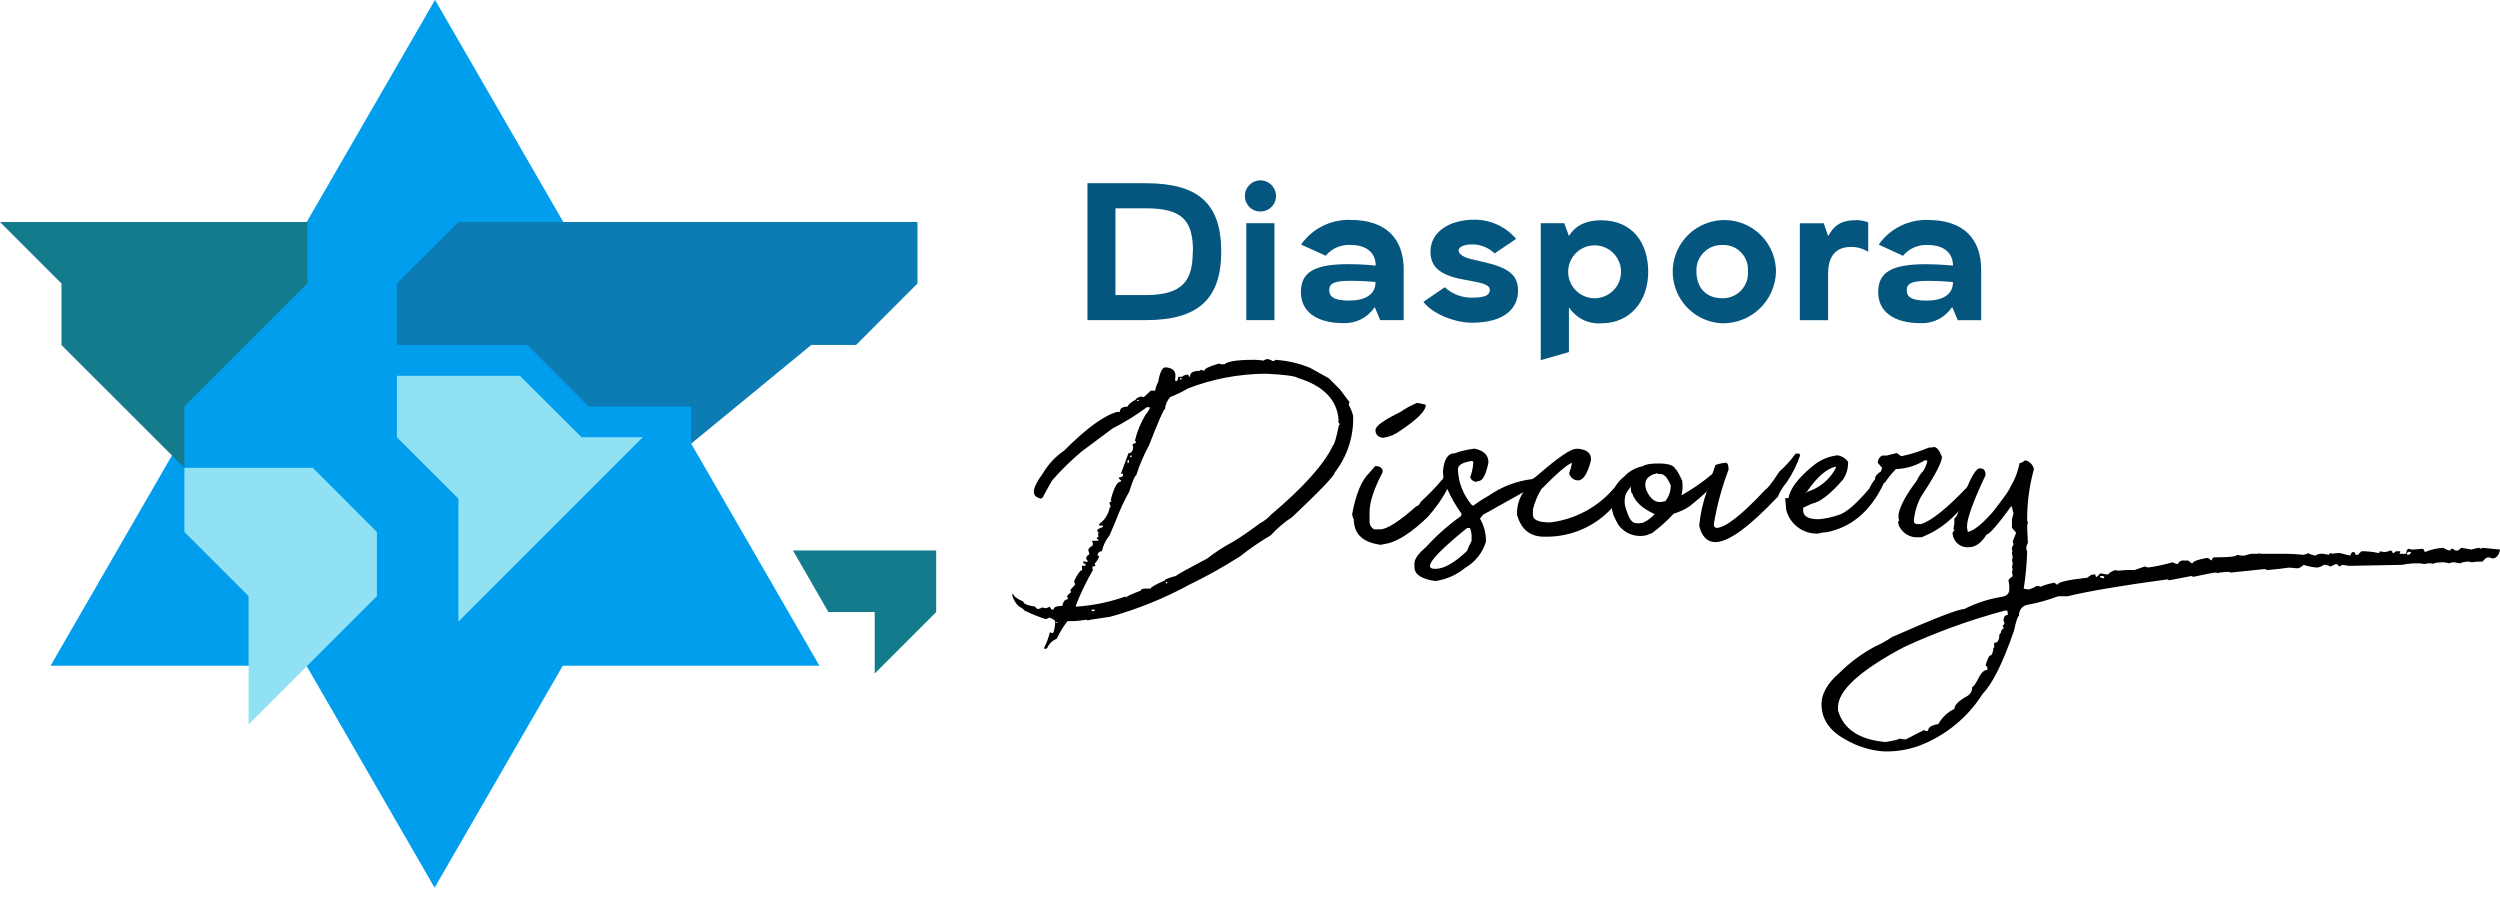 <svg width="203" height="73" viewBox="0 0 203 73" fill="none" xmlns="http://www.w3.org/2000/svg">
<path d="M109.875 33.774C109.8 33.467 109.683 33.172 109.526 32.897V32.771L109.589 32.664L108.794 31.608L107.902 30.716L106.366 29.863C105.469 29.495 104.517 29.277 103.549 29.218C103.549 29.261 103.491 29.295 103.38 29.329C103.245 29.254 103.102 29.195 102.953 29.155C102.824 29.161 102.699 29.205 102.594 29.281C102.378 29.245 102.159 29.224 101.94 29.218H101.765C100.471 29.218 99.691 29.339 99.419 29.581H99.124L98.998 29.518C98.183 29.746 97.781 29.945 97.79 30.11C97.724 30.102 97.659 30.081 97.601 30.047C97.49 30.047 97.432 30.047 97.432 30.11C96.879 30.11 96.612 30.27 96.632 30.595C96.549 30.595 96.506 30.536 96.506 30.425H96.385C96.234 30.435 96.091 30.495 95.978 30.595H95.677C95.678 30.729 95.628 30.859 95.536 30.958L95.41 30.895L95.444 30.595V30.425C95.409 30.056 95.137 29.858 94.63 29.829C94.378 29.829 94.184 30.221 94.048 31.002C93.924 31.226 93.84 31.471 93.801 31.724H93.437L92.875 32.252L92.642 32.194C92.371 32.275 92.24 32.352 92.25 32.427C91.765 32.698 91.561 32.912 91.561 33.023C91.135 33.023 90.926 33.164 90.936 33.445H90.708C89.629 33.745 88.196 34.794 86.409 36.591C85.728 37.052 85.156 37.656 84.731 38.36C84.188 39.111 83.927 39.64 83.951 39.955C83.975 40.27 84.15 40.377 84.513 40.503C84.513 40.459 84.557 40.44 84.639 40.44C85.124 39.533 85.41 39.039 85.483 38.952C86.2 38.141 86.974 37.383 87.8 36.683L90.335 34.792C91.314 34.295 92.25 33.716 93.132 33.062H93.365C93.365 33.198 93.248 33.416 92.992 33.716C92.62 34.35 92.34 35.034 92.162 35.747C92.206 35.818 92.232 35.898 92.24 35.98C92.041 35.98 91.949 36.058 91.959 36.218H92.003C92.037 36.571 91.91 36.77 91.629 36.809L91.019 38.467H91.193V38.578C91.169 38.704 91.057 38.767 90.849 38.767V38.83C90.922 38.947 90.99 39 91.052 39L90.99 39.111C90.718 39.111 90.451 39.596 90.19 40.6L90.267 40.721C90.146 40.721 90.088 40.779 90.097 40.895C90.138 40.967 90.164 41.046 90.175 41.128V41.191H90.112C90.016 41.74 89.708 42.229 89.254 42.553V42.679H89.555V42.791C89.24 42.902 89.07 43.004 89.099 43.087C89.097 43.104 89.098 43.121 89.104 43.137C89.109 43.154 89.118 43.169 89.13 43.181C89.143 43.193 89.158 43.202 89.174 43.208C89.19 43.213 89.208 43.215 89.225 43.212L89.162 43.319L89.196 43.62H89.07V43.683C89.069 43.699 89.072 43.716 89.078 43.731C89.084 43.746 89.094 43.76 89.105 43.772C89.117 43.783 89.132 43.792 89.147 43.798C89.163 43.803 89.179 43.805 89.196 43.804C89.196 43.881 89.167 43.915 89.084 43.915H88.677C88.686 43.982 88.707 44.046 88.74 44.104C88.751 44.185 88.734 44.267 88.692 44.337C88.483 44.419 88.377 44.541 88.367 44.701C88.411 44.771 88.437 44.851 88.445 44.933V45.045C88.338 45.045 88.251 45.142 88.178 45.34L88.304 45.53V45.636H88.285L87.969 45.573V45.762H88.139V45.937H87.843L87.877 46.295C87.717 46.295 87.499 46.591 87.218 47.187L87.296 47.483C87.034 47.745 86.903 47.9 86.903 47.968C86.903 48.036 86.966 47.968 86.966 48.031V48.089C86.748 48.268 86.636 48.38 86.636 48.433C86.636 48.487 86.699 48.433 86.699 48.496V48.666C86.476 48.666 86.331 48.845 86.258 49.199C85.774 49.199 85.546 49.301 85.555 49.5H85.444C85.381 49.5 85.313 49.417 85.24 49.262C85.136 49.328 85.018 49.371 84.896 49.388L84.6 49.325C84.501 49.4 84.381 49.444 84.256 49.451C84.13 49.387 84.067 49.324 84.067 49.262C83.422 49.16 83.098 49.025 83.098 48.855C82.574 48.616 82.308 48.417 82.298 48.259H82.172C82.256 48.649 82.465 49.002 82.768 49.262C83.02 49.388 83.146 49.485 83.146 49.558C83.712 49.833 84.295 50.071 84.891 50.27C85.001 50.256 85.105 50.213 85.192 50.144C85.512 50.27 85.677 50.367 85.677 50.44V50.678C85.614 51.162 85.551 51.395 85.488 51.395H85.376L85.25 51.332C85.15 51.763 84.997 52.18 84.794 52.573V52.694C84.878 52.696 84.96 52.674 85.032 52.631C85.103 52.457 85.209 52.299 85.343 52.167C85.477 52.036 85.637 51.933 85.812 51.865C86.044 51.359 86.334 50.88 86.675 50.44H86.719C87.218 50.447 87.716 50.406 88.207 50.319L88.319 50.377C88.42 50.338 89.031 50.236 90.151 50.081C92.38 49.461 94.532 48.589 96.564 47.483C97.98 46.795 99.356 46.026 100.684 45.181C101.48 44.551 102.317 43.976 103.191 43.46C103.71 42.891 104.299 42.391 104.945 41.971C107.25 39.787 108.397 38.583 108.387 38.36C109.402 37.052 109.929 35.43 109.875 33.774V33.774ZM92.487 32.538H92.313V32.475H92.487V32.538ZM85.861 50.566H85.735V50.513H85.861V50.566ZM95.827 30.691H95.939V30.817H95.813L95.827 30.691ZM91.775 36.993H91.886V37.119H91.76L91.775 36.993ZM91.663 37.352V37.585H91.552V37.463C91.549 37.446 91.551 37.429 91.556 37.413C91.561 37.397 91.571 37.382 91.583 37.37C91.596 37.358 91.611 37.349 91.627 37.344C91.644 37.34 91.661 37.339 91.678 37.342L91.663 37.352ZM88.881 49.621H88.643V49.5H88.881V49.621ZM94.669 47.367V47.246H94.78V47.367H94.669ZM108.726 34.502C108.508 35.568 108.343 36.121 108.242 36.164C107.518 37.696 105.837 39.574 103.2 41.797C102.943 42.084 102.636 42.322 102.294 42.5C101.499 43.096 100.781 43.591 100.132 43.988C99.39 44.378 98.684 44.834 98.023 45.35C96.478 46.165 95.622 46.64 95.454 46.775C94.892 46.921 94.596 47.042 94.577 47.134C93.816 47.469 93.433 47.687 93.433 47.793H93.074C92.783 47.793 92.633 47.847 92.623 47.963C91.847 48.244 91.465 48.448 91.465 48.496C91.465 48.545 91.401 48.496 91.401 48.433C90.1 48.893 88.741 49.172 87.364 49.262V49.151C87.757 48.147 88.227 47.175 88.769 46.242C88.761 46.243 88.752 46.242 88.744 46.239C88.736 46.236 88.729 46.231 88.723 46.225C88.717 46.219 88.713 46.212 88.71 46.204C88.707 46.196 88.706 46.188 88.706 46.179V46.005C88.789 46.008 88.872 45.988 88.944 45.947C88.936 45.884 88.914 45.825 88.881 45.772C89.047 45.605 89.175 45.403 89.254 45.181C89.254 45.142 89.215 45.122 89.128 45.122V45.011C89.149 44.936 89.194 44.871 89.256 44.825C89.319 44.779 89.395 44.756 89.472 44.759C89.578 44.283 89.794 43.838 90.102 43.46L90.606 42.272C90.91 41.456 91.276 40.666 91.702 39.907C91.964 39.053 92.153 38.612 92.264 38.593C92.528 37.753 92.873 36.941 93.297 36.169C94.063 34.198 94.496 33.211 94.596 33.207C94.632 32.847 94.781 32.508 95.023 32.238C95.526 32.044 96.012 31.809 96.477 31.535C98.459 30.771 100.562 30.369 102.686 30.347H102.827C104.32 30.42 105.173 30.536 105.391 30.691C107.489 31.338 108.591 32.485 108.697 34.133L108.649 34.259C108.678 34.259 108.722 34.317 108.775 34.434C108.794 34.472 108.77 34.516 108.731 34.516L108.726 34.502Z" fill="black"/>
<path d="M115.066 32.715C114.581 32.914 114.119 33.166 113.689 33.466C112.358 34.112 111.691 34.597 111.687 34.92C111.687 35.289 111.896 35.497 112.313 35.551C112.811 35.477 113.284 35.282 113.689 34.983C114.921 34.159 115.611 33.513 115.759 33.044V32.855C115.735 32.841 115.507 32.802 115.066 32.715ZM117.887 38.352H117.824C117.617 38.385 117.422 38.47 117.257 38.6C117.257 38.639 117.257 38.677 117.228 38.706C117.18 38.886 117.126 38.978 117.073 38.978C116.552 39.601 115.986 40.186 115.381 40.728C115.255 40.98 115.129 41.106 115.008 41.106C113.596 42.356 112.615 42.982 112.065 42.982H111.581C111.459 42.915 111.359 42.815 111.293 42.693C111.227 42.571 111.197 42.432 111.207 42.294V41.605C111.207 40.771 111.561 39.687 112.269 38.352V38.163C112.228 38.069 112.16 37.989 112.074 37.933C111.988 37.877 111.887 37.847 111.784 37.848H111.658L111.174 38.416C110.569 38.978 110.11 40.083 109.797 41.731C109.826 41.983 109.87 42.109 109.923 42.109C109.923 43.36 110.65 44.048 112.114 44.237L112.739 44.111C113.628 43.879 114.691 43.169 115.929 41.983C116.569 41.271 117.119 40.483 117.567 39.637C117.764 39.265 117.926 38.875 118.052 38.474C118.009 38.401 117.97 38.362 117.887 38.352V38.352Z" fill="black"/>
<path d="M125.608 38.402C125.303 38.431 125.009 38.532 124.75 38.697L124.421 38.901C123.149 39.055 121.934 39.518 120.882 40.248C120.446 40.49 120.028 40.762 119.631 41.063L119.505 41C118.817 40.194 118.421 39.179 118.381 38.12C118.381 37.767 118.754 37.539 119.505 37.432C119.522 37.43 119.54 37.431 119.556 37.437C119.573 37.442 119.587 37.452 119.6 37.464C119.612 37.476 119.621 37.491 119.627 37.507C119.632 37.524 119.634 37.541 119.631 37.558C119.609 37.965 119.524 38.365 119.379 38.746C119.413 38.85 119.477 38.942 119.563 39.009C119.65 39.077 119.755 39.117 119.864 39.124C119.92 39.09 119.983 39.068 120.048 39.061C120.383 39.061 120.654 38.576 120.862 37.558C120.862 36.952 120.489 36.589 119.738 36.429C119.182 36.492 118.636 36.619 118.109 36.807C117.566 36.807 117.256 37.292 117.169 38.261C117.168 38.424 117.185 38.586 117.217 38.746C117.282 39.065 117.379 39.377 117.508 39.676C117.824 40.392 118.214 41.073 118.671 41.708V41.795L118.608 41.921C117.583 42.652 116.639 43.49 115.792 44.422C115.167 44.955 114.852 45.392 114.852 45.741V46.051C114.852 46.638 115.419 47.02 116.543 47.18C117.435 47.057 118.274 46.688 118.967 46.114C119.781 45.645 120.386 44.884 120.659 43.986C120.672 43.328 120.504 42.679 120.174 42.11L120.426 41.795C121.754 41.048 122.826 40.447 123.635 40.001L124.401 39.575C125.06 38.988 125.477 38.697 125.652 38.697V38.508L125.608 38.402ZM119.495 43.923C119.348 44.183 119.223 44.456 119.122 44.737C118.098 45.707 117.241 46.191 116.553 46.191C116.282 46.191 116.136 46.129 116.117 46.002V45.94C116.117 45.523 117.119 44.501 119.122 42.876H119.369C119.437 43.057 119.479 43.246 119.495 43.438V43.923Z" fill="black"/>
<path d="M132.5 38.742V38.713L132.423 38.839C132.471 38.776 132.5 38.742 132.52 38.742H132.5ZM132.374 38.917L132.423 38.839L132.36 38.931L132.394 38.917H132.374ZM132.753 38.306H132.549C131.943 38.878 131.579 39.169 131.439 39.169C131.323 39.324 131.201 39.479 131.075 39.624C129.756 41.176 127.901 42.175 125.879 42.421C124.943 42.421 124.473 42.218 124.473 41.81V41.36C124.616 40.786 124.843 40.238 125.147 39.731C126.46 38.393 127.294 37.68 127.648 37.584C127.599 37.869 127.521 38.148 127.415 38.417C127.45 38.583 127.54 38.732 127.67 38.839C127.8 38.947 127.964 39.007 128.133 39.009C128.555 39.009 128.904 38.471 129.185 37.399V37.259C129.185 36.8 128.862 36.528 128.215 36.444H127.983C127.546 36.444 126.528 37.138 124.929 38.524L124.759 38.679C124.336 39.068 123.969 39.513 123.668 40.002C123.364 40.478 123.196 41.028 123.184 41.592V41.796C123.507 42.985 124.242 43.58 125.389 43.58H125.685C126.663 43.567 127.628 43.355 128.522 42.957C129.415 42.559 130.218 41.982 130.881 41.263V41.263C131.531 40.487 131.904 40.094 132.011 40.094C132.034 40.056 132.06 40.018 132.088 39.983C132.224 39.775 132.345 39.605 132.447 39.464C132.673 39.141 132.814 38.98 132.869 38.98L132.753 38.306Z" fill="black"/>
<path d="M139.721 38.105C139.549 38.157 139.385 38.236 139.236 38.338L139.057 38.473C138.275 39.133 137.433 39.717 136.541 40.218C136.632 39.829 136.65 39.426 136.594 39.031C136.289 38.391 136.11 38.061 136.047 38.105C135.921 37.707 135.227 37.562 133.962 37.669L133.759 37.712C133.521 37.775 133.405 37.824 133.414 37.853C132.832 37.957 132.3 38.248 131.897 38.682C131.561 38.94 131.287 39.272 131.097 39.651C130.849 40.152 130.772 40.721 130.879 41.27V41.27C130.912 41.466 130.959 41.659 131.02 41.847C131.136 42.111 131.267 42.369 131.412 42.618C131.672 42.975 132.034 43.245 132.45 43.393C132.866 43.541 133.317 43.56 133.744 43.447C133.876 43.383 134.012 43.33 134.151 43.287C134.784 42.816 135.372 42.287 135.906 41.707C136.38 41.573 136.829 41.362 137.234 41.081C137.782 40.64 138.238 40.248 138.606 39.898C139.454 39.045 139.828 38.454 139.721 38.105ZM134.365 41.736C134.111 42.028 133.799 42.264 133.448 42.429C133.221 42.499 132.979 42.51 132.745 42.463C132.484 42.409 132.261 42.06 132.057 41.411L132.009 41.27C131.872 40.844 131.895 40.382 132.072 39.971C132.156 39.76 132.265 39.56 132.396 39.375V39.375C132.396 39.375 132.396 39.419 132.396 39.448C132.424 39.598 132.44 39.75 132.445 39.903C132.474 40.02 132.508 40.073 132.537 40.063C132.755 40.727 133.356 41.29 134.331 41.731L134.365 41.736ZM135.213 40.703L135.053 40.732C134.481 40.883 134.02 40.567 133.676 39.797C133.448 39.084 133.715 38.638 134.476 38.449C134.583 38.42 134.641 38.449 134.665 38.498C135.048 38.401 135.383 38.711 135.664 39.419C135.671 39.887 135.512 40.342 135.213 40.703V40.703Z" fill="black"/>
<path d="M146.119 36.833H145.809C145.423 37.363 144.981 37.851 144.491 38.287C143.856 39.256 143.482 39.712 143.366 39.741C141.427 41.825 140.091 42.868 139.357 42.868C139.236 42.805 139.173 42.742 139.173 42.683V42.494C139.426 41.005 139.824 39.544 140.361 38.132C140.361 37.754 140.278 37.569 140.109 37.569C139.831 37.6 139.558 37.662 139.294 37.754C139.202 38.015 139.12 38.272 139.037 38.515C138.863 39.028 138.712 39.484 138.586 39.92C138.276 40.799 138.072 41.712 137.98 42.64V42.703C138.189 43.575 138.63 44.017 139.294 44.017C140.351 44.017 142.043 42.785 144.369 40.323C144.536 39.911 144.768 39.53 145.058 39.193C145.534 38.5 145.912 37.745 146.182 36.949C146.144 36.949 146.119 36.92 146.119 36.833Z" fill="black"/>
<path d="M153.337 38.11L152.853 38.207V38.551H153.24L153.492 38.425L153.337 38.11ZM153.022 38.551C153.017 38.504 153.017 38.457 153.022 38.41H152.756C152.58 38.557 152.417 38.719 152.271 38.895C152.072 39.13 151.909 39.393 151.786 39.676C150.763 40.878 149.968 41.576 149.396 41.779C148.845 41.981 148.27 42.11 147.685 42.162C146.837 42.162 146.415 41.925 146.415 41.445V41.227L147.123 40.897C147.777 40.781 148.616 40.131 149.639 38.958C149.933 38.532 150.082 38.022 150.065 37.504C149.966 37.361 149.838 37.239 149.689 37.148C149.541 37.056 149.375 36.996 149.202 36.971C148.492 37.052 147.819 37.335 147.263 37.785C146.032 38.78 145.354 39.667 145.228 40.446H144.961L145.038 41.387C145.18 41.961 145.517 42.468 145.991 42.821C146.464 43.175 147.046 43.353 147.637 43.326C147.855 43.258 148.082 43.222 148.311 43.219C150.346 42.822 151.907 41.493 152.969 39.234C153.024 39.134 153.072 39.032 153.114 38.929V38.788C153.063 38.719 153.031 38.637 153.022 38.551ZM146.721 39.923C147.545 38.725 148.325 38.047 149.072 37.887C149.072 37.887 149.072 37.887 149.072 37.94V38.003C148.829 38.466 148.496 38.876 148.094 39.209C147.691 39.542 147.226 39.791 146.725 39.942L146.691 39.991H146.599L146.721 39.923Z" fill="black"/>
<path d="M160.959 38.288H160.911C160.848 38.288 160.814 38.322 160.804 38.395C160.809 38.53 160.761 38.661 160.671 38.761C160.58 38.861 160.454 38.921 160.319 38.928C160.125 39.141 159.931 39.345 159.747 39.539C158.089 41.284 156.834 42.291 155.981 42.559H155.714C155.506 42.559 155.404 42.472 155.404 42.292C155.462 41.609 155.658 40.944 155.981 40.339C157.12 38.613 157.687 37.537 157.687 37.096C157.479 36.562 157.265 36.301 157.047 36.301C156.908 36.33 156.767 36.345 156.625 36.344C155.903 36.649 155.153 36.885 154.386 37.047L154.008 36.785L153.213 36.989H152.835C152.734 37.039 152.649 37.114 152.586 37.206C152.523 37.299 152.485 37.406 152.476 37.517V37.581L152.835 38.002C152.784 38.083 152.752 38.174 152.743 38.269C152.442 38.468 152.258 38.661 152.258 38.851C152.262 38.862 152.267 38.873 152.272 38.885C152.398 39.127 152.549 39.248 152.723 39.248H152.772C152.833 39.246 152.894 39.233 152.951 39.209C152.996 39.196 153.04 39.178 153.082 39.156C153.335 38.774 153.624 38.417 153.945 38.09H153.988C154.798 38.052 155.585 37.81 156.276 37.387H156.495V37.45C156.432 37.732 156.321 38.001 156.165 38.245C155.953 38.46 155.783 38.713 155.666 38.991C154.779 40.169 154.274 41.095 154.163 41.759V42.137L154.226 42.249C154.182 42.249 154.143 42.316 154.114 42.452C154.143 42.452 154.163 42.501 154.163 42.607C154.29 42.935 154.52 43.212 154.82 43.396C155.119 43.58 155.471 43.661 155.821 43.625H156.024C156.936 43.273 157.771 42.746 158.482 42.074C158.686 41.875 158.87 41.686 159.044 41.512C159.656 40.963 160.161 40.306 160.532 39.573C160.805 39.305 161.004 38.971 161.109 38.603V38.448C161.061 38.342 160.998 38.288 160.959 38.288Z" fill="black"/>
<path d="M201.587 44.483L201.442 44.56L201.301 44.483C201.094 44.504 200.891 44.551 200.695 44.623L199.862 44.483L199.58 44.706H199.377L199.173 44.56H199.096C199.023 44.56 198.979 44.609 198.97 44.706C198.766 44.682 198.572 44.606 198.407 44.483C197.89 44.51 197.382 44.626 196.905 44.827L196.764 44.56L195.935 44.623H195.795L195.654 44.56C195.475 44.56 195.387 44.696 195.387 44.967H194.84L194.903 44.827V44.764H194.558L194.355 44.909H194.277C194.281 44.881 194.279 44.853 194.27 44.827C194.261 44.8 194.246 44.776 194.227 44.756C194.207 44.736 194.183 44.721 194.156 44.713C194.13 44.704 194.101 44.701 194.074 44.706C193.923 44.78 193.757 44.822 193.589 44.827L193.245 44.764L193.182 44.909C192.821 44.832 192.455 44.784 192.086 44.764H191.742L191.461 45.05H191.257C191.257 44.899 191.209 44.827 191.117 44.827H191.049C190.976 44.827 190.908 44.924 190.845 45.113C190.792 45.113 190.516 45.04 190.016 44.909H189.813L189.328 44.967C189.328 44.928 189.299 44.909 189.246 44.909C189.192 44.909 189.134 44.953 189.124 45.05L188.64 44.967H188.436C188.285 44.977 188.139 45.027 188.014 45.113C187.8 45.083 187.593 45.014 187.404 44.909C187.404 44.948 187.292 44.996 187.059 45.05C186.453 44.996 185.969 44.967 185.605 44.967H183.54L183.414 44.909C183.414 44.948 183.39 44.967 183.337 44.967H182.808C182.622 45.003 182.439 45.052 182.26 45.113H181.979L181.635 45.05C181.635 45.185 181.087 45.253 179.992 45.253H179.774C179.712 45.253 179.644 45.34 179.57 45.515L179.303 45.312H179.163C178.421 45.447 178.048 45.593 178.048 45.738H177.961L177.675 45.515H177.33C177.23 45.5 177.127 45.52 177.039 45.571C176.951 45.622 176.883 45.702 176.846 45.796C176.693 45.789 176.546 45.741 176.419 45.656C175.768 45.845 175.104 45.988 174.432 46.082C174.34 46.049 174.246 46.021 174.151 46L173.322 46.286H172.711L171.882 46.344C171.882 46.305 171.882 46.286 171.819 46.286C171.571 46.331 171.345 46.455 171.174 46.64H171.034L170.549 46.557L170.268 46.843C170.185 46.843 170.142 46.775 170.142 46.64H170.064C169.959 46.64 169.855 46.664 169.76 46.711C169.665 46.757 169.582 46.824 169.516 46.906C167.907 47.081 167.093 47.27 167.093 47.469H167.03L166.811 47.318C166.408 47.384 166.014 47.5 165.638 47.663C165.638 47.609 165.609 47.585 165.556 47.585H165.357C165.17 47.708 164.966 47.802 164.751 47.866L164.325 47.803C164.484 46.797 164.578 45.782 164.606 44.764C164.555 44.679 164.528 44.582 164.528 44.483C164.549 44.339 164.596 44.201 164.669 44.075C164.63 43.397 164.606 42.941 164.606 42.699L164.669 42.355C164.66 42.355 164.652 42.354 164.644 42.351C164.636 42.348 164.629 42.344 164.623 42.338C164.617 42.332 164.612 42.324 164.609 42.316C164.606 42.308 164.605 42.3 164.606 42.291C164.591 40.87 164.777 39.453 165.158 38.084C165.12 37.925 165.042 37.779 164.932 37.659C164.821 37.538 164.683 37.448 164.528 37.395H164.407C164.291 37.511 164.142 37.587 163.981 37.614C163.856 38.302 163.601 38.96 163.229 39.553C163.229 39.698 162.744 40.386 161.775 41.618C160.961 42.524 160.321 43.072 159.787 43.198L159.724 42.854V42.713C159.724 42.096 160.225 40.719 161.227 38.583C161.227 38.22 161.091 38.035 160.82 38.035H160.742C160.505 38.035 160.166 38.52 159.734 39.553C159.627 39.814 159.506 40.11 159.38 40.445C159.249 40.9 159.138 41.259 159.036 41.526C158.891 41.899 158.779 42.088 158.692 42.088V42.51L158.614 42.994C158.668 42.994 158.692 42.994 158.692 43.057C158.692 43.12 158.595 43.125 158.551 43.261C158.555 43.425 158.592 43.586 158.66 43.736C158.728 43.885 158.826 44.018 158.948 44.128C159.069 44.238 159.212 44.322 159.367 44.374C159.523 44.427 159.687 44.447 159.85 44.434C160.413 44.434 160.898 44.09 161.305 43.401C161.524 43.401 162.187 42.645 163.292 41.133H163.37C163.395 41.319 163.437 41.502 163.496 41.681L163.37 42.165V42.854L163.714 43.261L163.433 43.949L163.496 44.23L163.37 44.434V44.638L163.433 44.778H163.37C163.375 44.941 163.396 45.104 163.433 45.263C163.425 45.333 163.403 45.4 163.37 45.462L163.433 45.748L163.37 46.092L163.433 46.213C163.427 46.291 163.405 46.367 163.37 46.436L163.433 46.78C163.205 46.945 163.089 47.061 163.089 47.124L163.152 47.532V47.876C163.152 48.23 162.904 48.433 162.4 48.487C161.388 48.663 160.407 48.99 159.492 49.456C159.023 49.456 157.071 50.212 153.636 51.725C153.202 52.023 152.742 52.28 152.259 52.491C151.202 53.057 150.232 53.774 149.38 54.619C148.391 55.467 147.906 56.335 147.906 57.164C147.906 58.382 148.553 59.342 149.845 60.043C150.789 60.602 151.849 60.933 152.943 61.013H153.428C154.274 60.989 155.111 60.825 155.905 60.528C158.007 59.712 159.792 58.242 160.994 56.335C161.789 55.523 162.635 53.824 163.53 51.235C163.711 50.411 163.851 49.999 163.951 49.999C163.93 49.791 163.99 49.582 164.118 49.416C164.246 49.25 164.433 49.139 164.64 49.107C165.484 48.953 166.314 48.722 167.117 48.419H167.883C169.531 48.011 172.237 47.553 176.002 47.042L176.128 47.12L177.932 46.775H177.961L178.101 46.838C179.173 46.606 179.769 46.494 179.885 46.494H179.963L180.089 46.552C180.089 46.504 180.389 46.46 180.995 46.431L181.121 46.494L183.875 46.208C183.953 46.218 184.028 46.246 184.093 46.291C184.815 46.228 185.406 46.16 185.877 46.087L186.565 46.15C186.753 46.11 186.924 46.01 187.05 45.864C187.404 45.985 187.772 46.06 188.145 46.087C188.345 46.064 188.534 45.987 188.693 45.864C188.885 45.863 189.073 45.911 189.241 46.005L189.667 45.801H189.726C189.861 45.879 189.929 45.947 189.929 46.005L190.215 45.864C190.535 45.917 190.7 45.947 190.763 45.947C193.17 45.895 194.594 45.867 195.034 45.864C195.354 45.803 195.678 45.762 196.003 45.743H196.488L196.909 45.801C197.018 45.756 197.136 45.736 197.254 45.743H197.457L197.598 45.801C197.598 45.719 197.831 45.675 198.286 45.66H198.49L198.897 45.743C199.001 45.681 199.121 45.652 199.241 45.66H199.319L199.726 45.743C199.946 45.658 200.179 45.611 200.414 45.602C200.513 45.601 200.61 45.621 200.7 45.66C200.9 45.625 201.103 45.606 201.306 45.602H201.573C201.859 45.282 201.975 45.181 202.305 45.321C202.634 45.462 202.979 45.011 202.998 44.623L201.587 44.483ZM163.035 49.931C162.807 49.931 162.691 50.091 162.691 50.416C162.728 50.478 162.749 50.548 162.754 50.619C162.758 50.639 162.756 50.658 162.75 50.677C162.745 50.696 162.734 50.713 162.72 50.726C162.707 50.74 162.69 50.751 162.671 50.756C162.653 50.762 162.633 50.764 162.614 50.76C162.625 50.832 162.652 50.902 162.691 50.964C162.695 50.983 162.693 51.003 162.687 51.021C162.682 51.04 162.671 51.057 162.657 51.071C162.644 51.084 162.627 51.095 162.608 51.1C162.589 51.106 162.57 51.108 162.551 51.104C162.479 51.376 162.412 51.511 162.347 51.511C162.347 51.996 162.206 52.2 161.925 52.2V52.544C161.925 52.587 161.925 52.607 161.862 52.607C161.833 53.024 161.736 53.232 161.581 53.232C161.518 53.232 161.402 53.484 161.237 53.984C161.237 54.017 161.285 54.09 161.377 54.202V54.396C161.15 54.396 160.941 54.56 160.752 54.88C160.452 55.477 160.267 55.772 160.141 55.772C160.151 55.923 160.119 56.074 160.046 56.207C159.974 56.34 159.866 56.45 159.734 56.524C159.046 56.902 158.702 57.246 158.702 57.561C158.146 57.827 157.687 58.259 157.388 58.797C156.835 58.88 156.559 59.059 156.559 59.345H156.355L156.215 59.282L154.761 60.033H154.557L154.213 59.97C154.213 60.043 153.84 60.135 153.098 60.251C150.978 60.061 149.695 59.211 149.249 57.702V57.416C149.249 56.062 151.039 54.434 154.62 52.534C157.258 51.316 159.995 50.327 162.803 49.577H162.88C162.899 49.574 162.919 49.575 162.938 49.581C162.956 49.587 162.973 49.597 162.987 49.611C163.001 49.625 163.011 49.642 163.017 49.66C163.023 49.679 163.024 49.699 163.021 49.718L163.035 49.931ZM170.815 46.974C170.731 46.922 170.634 46.895 170.534 46.897V46.77H170.738L170.878 46.834L170.815 46.974ZM195.591 45.035H195.45V44.953C195.45 44.88 195.499 44.836 195.591 44.812H195.795C195.722 44.972 195.654 45.05 195.591 45.05V45.035Z" fill="black"/>
<g clip-path="url(#clip0_1406_900)">
<path d="M93.042 14.878C97.288 14.878 99.164 16.517 99.164 20.429C99.164 24.341 97.225 25.994 93.042 25.994H88.301V14.878H93.042ZM96.871 20.429C96.871 17.947 96.062 16.914 93.042 16.914H90.574V23.958H93.042C96.091 23.958 96.852 22.736 96.852 20.429H96.871Z" fill="#05567F"/>
<path d="M101.086 15.919C101.084 15.753 101.115 15.588 101.177 15.434C101.239 15.28 101.332 15.139 101.448 15.021C101.565 14.902 101.704 14.808 101.857 14.743C102.011 14.679 102.175 14.645 102.342 14.645C102.679 14.646 103.002 14.781 103.24 15.02C103.478 15.259 103.612 15.582 103.612 15.919C103.611 16.085 103.578 16.25 103.513 16.402C103.449 16.555 103.355 16.694 103.237 16.811C103.119 16.928 102.979 17.02 102.826 17.082C102.672 17.145 102.507 17.176 102.342 17.175C102.176 17.176 102.012 17.145 101.86 17.082C101.707 17.019 101.568 16.927 101.451 16.81C101.334 16.693 101.242 16.554 101.179 16.401C101.116 16.248 101.085 16.085 101.086 15.919ZM101.198 18.125H103.486V25.997H101.198V18.125Z" fill="#05567F"/>
<path d="M113.98 21.894V25.995H112.07L111.644 24.963H111.61C111.332 25.373 110.954 25.705 110.512 25.928C110.07 26.151 109.579 26.258 109.084 26.238C106.917 26.238 105.633 25.312 105.633 23.722C105.633 22.132 106.665 21.448 109.511 21.448C110.592 21.448 111.707 21.56 111.707 21.56C111.707 20.653 111.101 19.892 109.685 19.892C109.301 19.865 108.916 19.93 108.562 20.082C108.208 20.234 107.895 20.468 107.649 20.765L105.647 19.858C106.096 19.217 106.698 18.698 107.398 18.348C108.098 17.999 108.874 17.83 109.656 17.856C112.613 17.856 113.98 19.446 113.98 21.894ZM111.692 22.898C111.692 22.898 110.723 22.801 109.671 22.801C108.27 22.801 107.935 23.038 107.935 23.562C107.935 24.085 108.289 24.405 109.545 24.405C110.8 24.405 111.692 23.959 111.692 22.898Z" fill="#05567F"/>
<path d="M123.265 23.597C123.265 25.012 122.213 26.205 119.508 26.205C118.03 26.205 116.203 25.395 115.582 24.503L117.317 23.325C117.939 23.898 118.761 24.201 119.605 24.169C120.749 24.169 120.972 23.868 120.972 23.548C120.972 23.228 120.686 23.039 119.639 22.85L118.873 22.705C116.838 22.341 116.154 21.609 116.154 20.431C116.154 18.841 117.681 17.838 119.717 17.838C120.362 17.834 121.001 17.971 121.587 18.241C122.173 18.511 122.693 18.906 123.11 19.399L121.36 20.577C120.874 20.107 120.224 19.844 119.547 19.845C118.704 19.845 118.437 20.145 118.437 20.33C118.437 20.514 118.612 20.853 119.547 21.062L120.376 21.251C122.388 21.706 123.265 22.259 123.265 23.597Z" fill="#05567F"/>
<path d="M130.025 26.253C129.52 26.291 129.014 26.194 128.559 25.974C128.104 25.753 127.715 25.416 127.431 24.997H127.397V28.589L125.109 29.243V18.123H127.019L127.397 19.161C127.969 18.254 128.852 17.886 130.005 17.886C132.579 17.886 133.835 19.747 133.835 22.069C133.835 24.391 132.424 26.253 130.025 26.253ZM129.482 19.922C128.912 19.922 128.366 20.148 127.963 20.551C127.561 20.953 127.334 21.5 127.334 22.069C127.334 22.639 127.561 23.185 127.963 23.588C128.366 23.99 128.912 24.217 129.482 24.217C130.051 24.217 130.598 23.99 131 23.588C131.403 23.185 131.629 22.639 131.629 22.069C131.629 21.5 131.403 20.953 131 20.551C130.598 20.148 130.051 19.922 129.482 19.922V19.922Z" fill="#05567F"/>
<path d="M139.848 26.252C139.026 26.219 138.232 25.945 137.565 25.464C136.898 24.983 136.387 24.317 136.096 23.547C135.805 22.779 135.746 21.941 135.927 21.139C136.109 20.337 136.522 19.605 137.115 19.036C137.709 18.467 138.457 18.085 139.266 17.938C140.075 17.79 140.909 17.884 141.665 18.207C142.422 18.53 143.066 19.069 143.519 19.755C143.971 20.442 144.212 21.247 144.21 22.069C144.18 23.2 143.705 24.273 142.888 25.057C142.071 25.84 140.979 26.269 139.848 26.252V26.252ZM137.749 22.02C137.749 23.325 138.495 24.216 139.848 24.216C140.133 24.224 140.417 24.172 140.681 24.062C140.945 23.953 141.183 23.79 141.379 23.583C141.576 23.376 141.726 23.13 141.822 22.86C141.917 22.591 141.955 22.305 141.932 22.02C141.952 21.74 141.911 21.458 141.814 21.194C141.717 20.93 141.565 20.689 141.368 20.488C141.171 20.287 140.934 20.13 140.672 20.027C140.41 19.925 140.129 19.879 139.848 19.892C139.568 19.886 139.289 19.936 139.03 20.041C138.77 20.146 138.534 20.303 138.338 20.502C138.141 20.702 137.987 20.939 137.886 21.201C137.785 21.462 137.738 21.741 137.749 22.02V22.02Z" fill="#05567F"/>
<path d="M151.699 20.449C151.282 20.184 150.797 20.046 150.303 20.052C149.091 20.052 148.441 20.769 148.441 22.233V25.999H146.148V18.127H148.087L148.436 19.145H148.466C148.912 18.35 149.435 17.875 150.758 17.875C151.08 17.88 151.398 17.94 151.699 18.054V20.449Z" fill="#05567F"/>
<path d="M160.87 21.899V26H158.97L158.538 24.968H158.485C158.207 25.378 157.829 25.71 157.387 25.933C156.946 26.156 156.454 26.262 155.959 26.242C153.797 26.242 152.508 25.317 152.508 23.727C152.508 22.137 153.54 21.453 156.386 21.453C157.467 21.453 158.582 21.565 158.582 21.565C158.582 20.658 157.976 19.897 156.56 19.897C156.176 19.87 155.791 19.935 155.437 20.087C155.083 20.239 154.77 20.473 154.524 20.77L152.551 19.863C152.999 19.224 153.598 18.706 154.295 18.357C154.993 18.007 155.766 17.837 156.546 17.861C159.503 17.861 160.87 19.451 160.87 21.899ZM158.582 22.902C158.582 22.902 157.612 22.806 156.56 22.806C155.164 22.806 154.83 23.043 154.83 23.567C154.83 24.09 155.179 24.41 156.434 24.41C157.69 24.41 158.582 23.964 158.582 22.902Z" fill="#05567F"/>
</g>
<path d="M56.144 36.062L56.121 36.015V36.009L66.51 18.024H45.738L35.325 -0.009L24.907 18.024H4.082L14.495 36.062L4.105 54.059H24.89L24.907 54.094L35.29 72.08L45.697 54.059H66.539L56.144 36.062Z" fill="#009EED"/>
<path d="M24.953 18.029V23.02L14.972 33.001V37.991L4.991 28.016V23.02L0 18.029H24.953Z" fill="#147B8C"/>
<path d="M30.603 43.197V48.41L20.185 58.828V48.41L14.973 43.197V37.985H25.397L30.603 43.197Z" fill="#91E1F4"/>
<path d="M74.5 23.02V18.029H37.223L32.227 23.02V28.016H42.814L47.804 33.007H56.118V36.027L65.878 28.01H69.516L74.5 23.02Z" fill="#0E7CB4"/>
<path d="M42.213 30.515H32.227V35.506L37.223 40.496V50.477L52.194 35.506H47.221L42.213 30.515Z" fill="#91E1F4"/>
<path d="M64.387 44.696L67.261 49.692H71.027V54.688L76.018 49.698V44.696H64.387Z" fill="#147B8C"/>
<defs>
<clipPath id="clip0_1406_900">
<rect width="72.586" height="14.601" fill="white" transform="translate(88.281 14.645)"/>
</clipPath>
</defs>
</svg>
